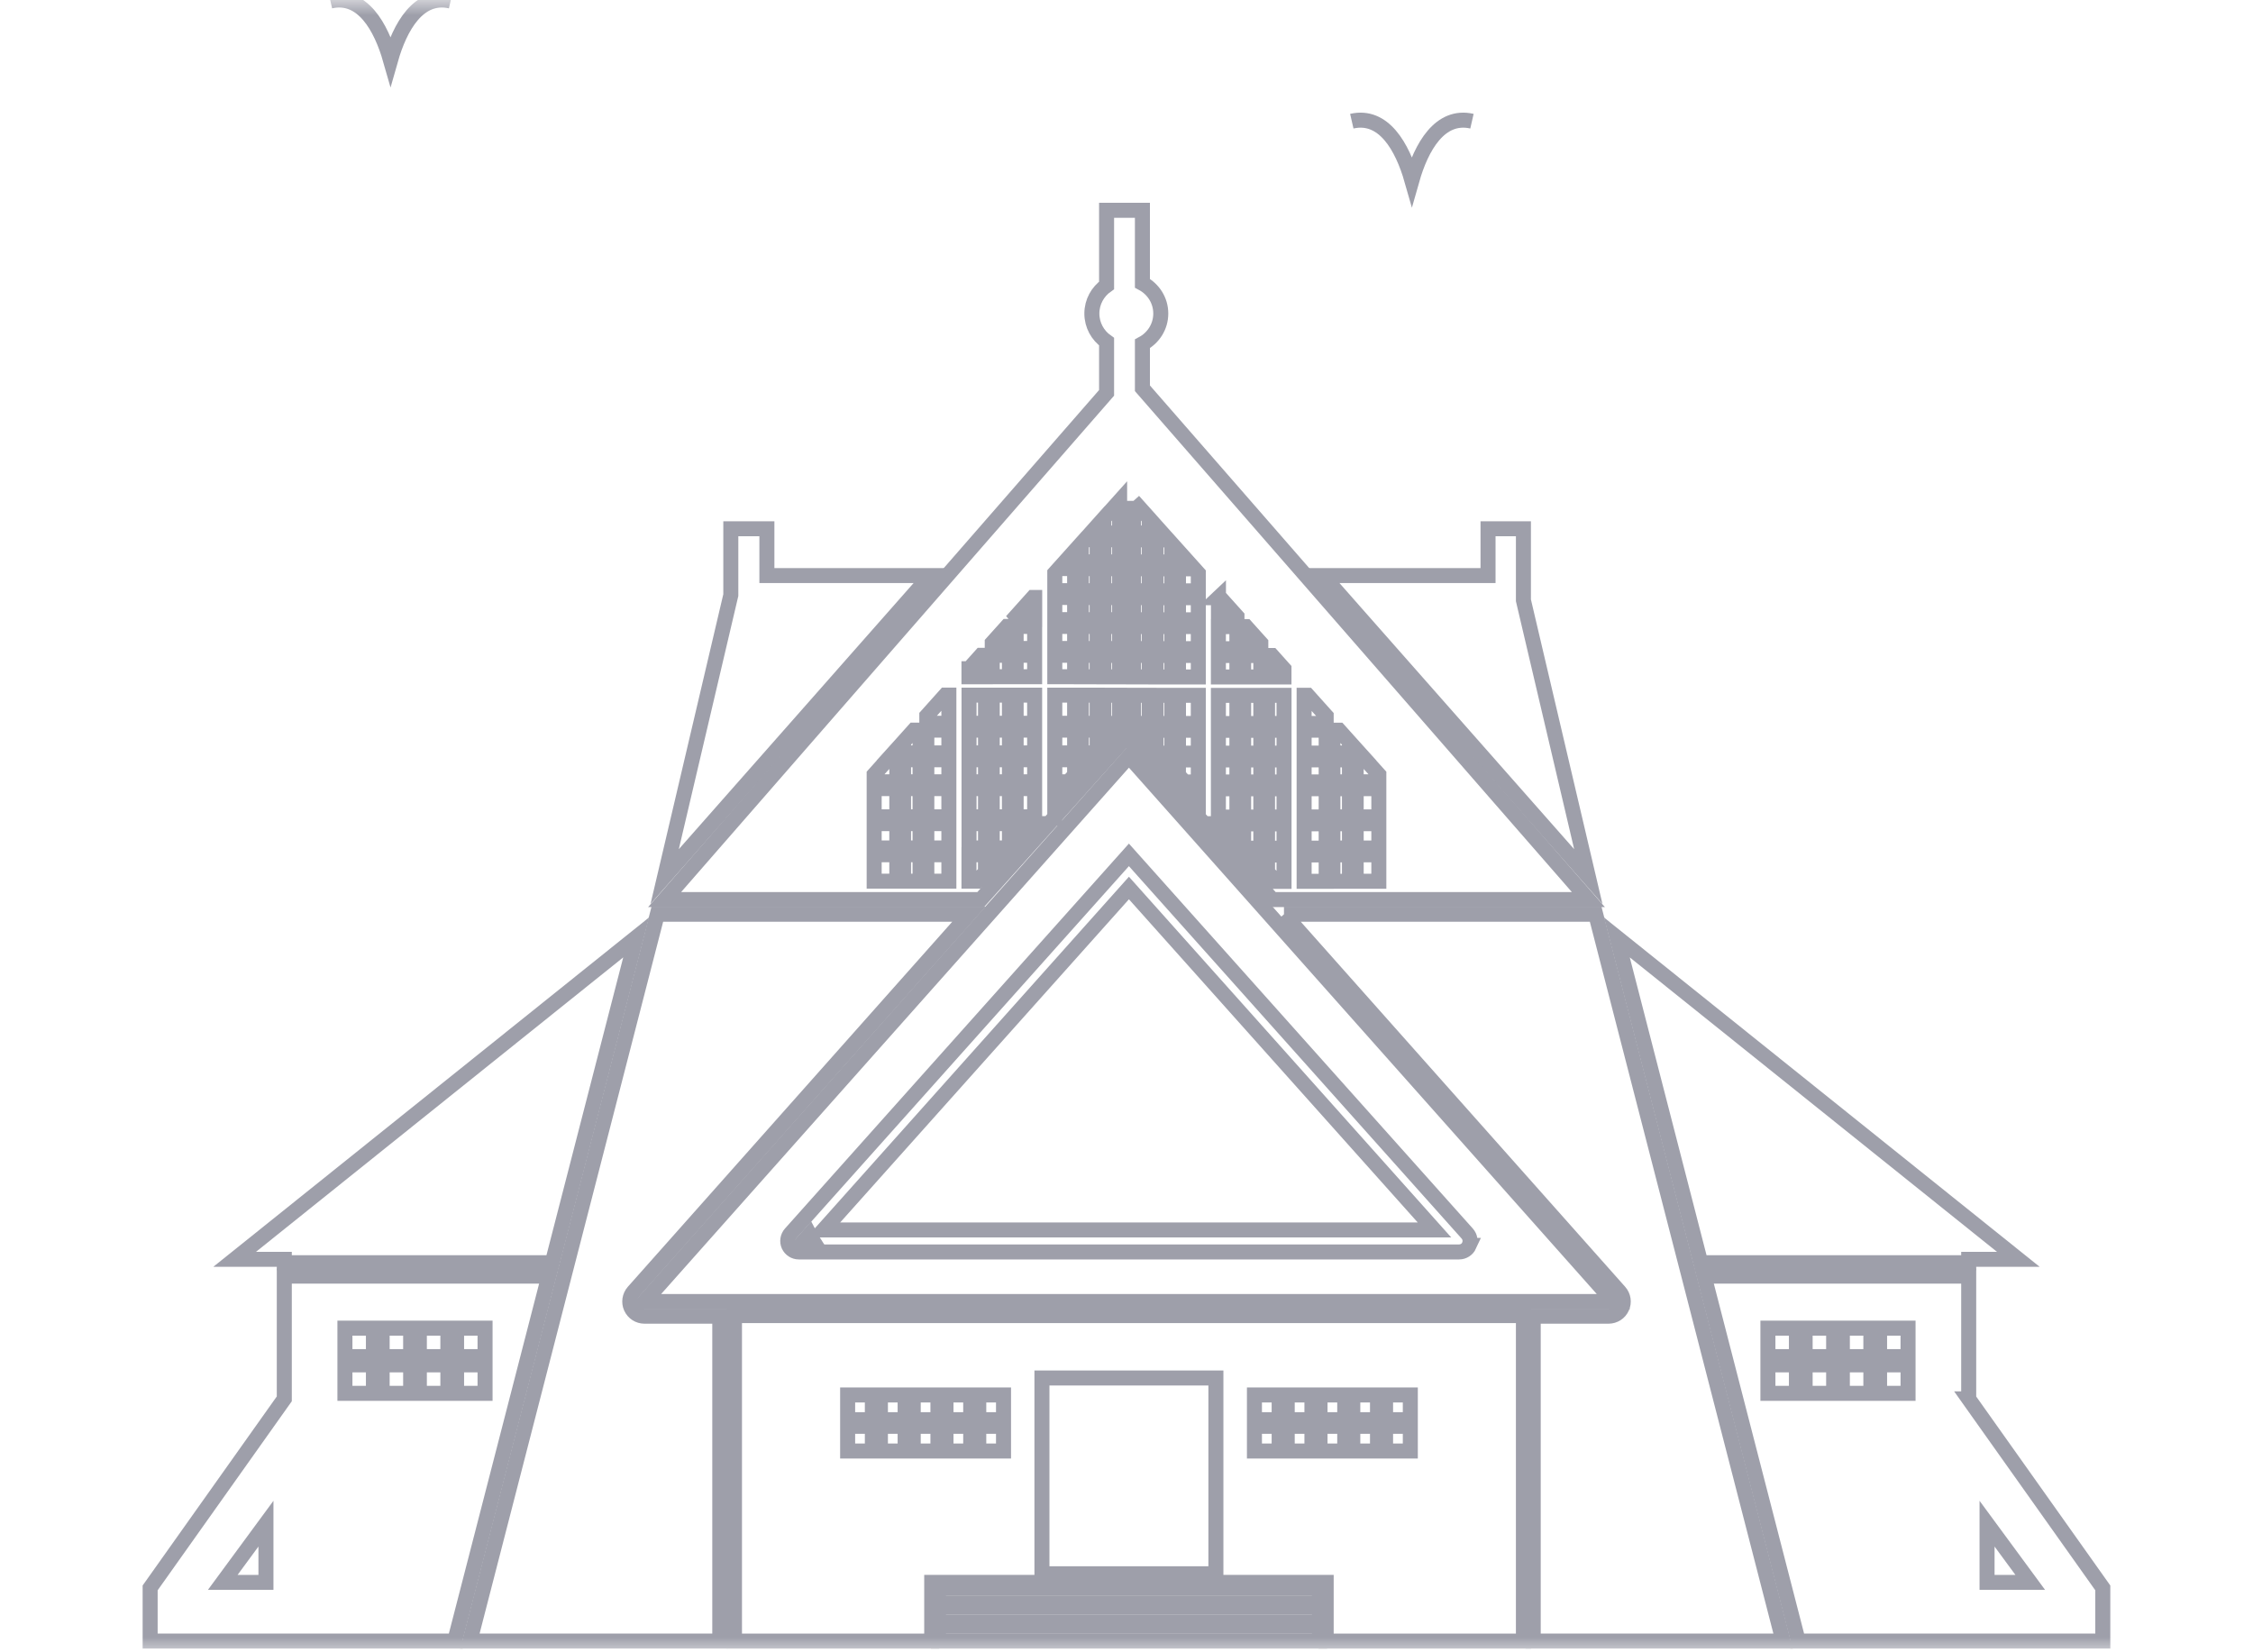 <svg width="75" height="55" viewBox="0 0 75 55" fill="none" xmlns="http://www.w3.org/2000/svg">
<mask id="mask0_792_2212" style="mask-type:alpha" maskUnits="userSpaceOnUse" x="0" y="0" width="75" height="55">
<rect width="75" height="55" fill="#D9D9D9"/>
</mask>
<g mask="url(#mask0_792_2212)">
<path d="M15 0.034C13.936 -0.209 13.316 0.886 13 2C12.681 0.882 12.059 -0.209 11 0.034" stroke="#9E9FAA" stroke-width="0.5" stroke-miterlimit="10"/>
<path d="M49 4.034C47.936 3.791 47.316 4.886 47 6C46.681 4.882 46.059 3.791 45 4.034" stroke="#9E9FAA" stroke-width="0.5" stroke-miterlimit="10"/>
<path d="M24.45 43.792V54.627H31.016V52.673H44.147V54.627H50.713V43.792H24.45ZM29.04 48.3H28.217V47.477H29.04V48.3ZM29.04 47.257H28.217V46.434H29.04V47.257ZM30.131 48.3H29.308V47.477H30.131V48.3ZM30.131 47.257H29.308V46.434H30.131V47.257ZM31.223 48.3H30.4V47.477H31.223V48.3ZM31.223 47.257H30.4V46.434H31.223V47.257ZM32.314 48.3H31.491V47.477H32.314V48.3ZM32.314 47.257H31.491V46.434H32.314V47.257ZM33.406 48.3H32.582V47.477H33.406V48.3ZM33.406 47.257H32.582V46.434H33.406V47.257ZM46.124 46.434H46.948V47.257H46.124V46.434ZM46.124 47.477H46.948V48.3H46.124V47.477ZM45.033 46.434H45.856V47.257H45.033V46.434ZM45.033 47.477H45.856V48.3H45.033V47.477ZM43.942 46.434H44.765V47.257H43.942V46.434ZM43.942 47.477H44.765V48.3H43.942V47.477ZM42.85 46.434H43.673V47.257H42.85V46.434ZM42.85 47.477H43.673V48.3H42.85V47.477ZM41.759 46.434H42.582V47.257H41.759V46.434ZM41.759 47.477H42.582V48.3H41.759V47.477ZM40.476 52.386H34.685V45.869H40.476V52.386Z" stroke="#9E9FAA" stroke-width="0.5" stroke-miterlimit="10"/>
<path d="M43.923 52.856H31.24V53.36H43.923V52.856Z" stroke="#9E9FAA" stroke-width="0.5" stroke-miterlimit="10"/>
<path d="M43.923 53.49H31.24V53.995H43.923V53.49Z" stroke="#9E9FAA" stroke-width="0.5" stroke-miterlimit="10"/>
<path d="M43.923 54.123H31.24V54.627H43.923V54.123Z" stroke="#9E9FAA" stroke-width="0.5" stroke-miterlimit="10"/>
<path d="M27.411 40.941H37.581H47.752L37.581 29.559L27.411 40.941Z" stroke="#9E9FAA" stroke-width="0.5" stroke-miterlimit="10"/>
<path d="M21.454 43.324H53.711L37.581 25.177L21.452 43.324H21.454ZM48.908 41.457C48.848 41.588 48.718 41.673 48.572 41.673H26.591C26.447 41.673 26.315 41.588 26.255 41.457C26.196 41.325 26.221 41.17 26.316 41.062L37.58 28.456L48.843 41.062C48.939 41.17 48.964 41.324 48.905 41.457H48.908Z" stroke="#9E9FAA" stroke-width="0.5" stroke-miterlimit="10"/>
<path d="M26.95 41.09L26.865 41.186H26.994C26.984 41.17 26.973 41.157 26.965 41.142C26.958 41.126 26.956 41.107 26.951 41.092L26.95 41.09Z" stroke="#9E9FAA" stroke-width="0.5" stroke-miterlimit="10"/>
<path d="M21.007 43.524C20.928 43.349 20.96 43.144 21.087 42.999L32.256 30.432H21.882L15.642 54.627H23.961V43.812H21.454C21.261 43.812 21.087 43.7 21.007 43.524Z" stroke="#9E9FAA" stroke-width="0.5" stroke-miterlimit="10"/>
<path d="M9.464 42.031H18.385L21.176 31.204L7.811 41.919H9.464V42.031Z" stroke="#9E9FAA" stroke-width="0.5" stroke-miterlimit="10"/>
<path d="M9.464 42.479V46.563L4.998 52.856V54.627H15.153C15.153 54.587 15.156 54.546 15.167 54.505L18.269 42.479H9.464ZM8.853 52.673H7.415L8.853 50.718V52.673ZM12.431 46.38H11.482V45.432H12.431V46.38ZM12.431 45.158H11.482V44.21H12.431V45.158ZM13.67 46.38H12.721V45.432H13.67V46.38ZM13.67 45.158H12.721V44.21H13.67V45.158ZM14.909 46.38H13.96V45.432H14.909V46.38ZM14.909 45.158H13.96V44.21H14.909V45.158ZM16.147 46.38H15.199V45.432H16.147V46.38ZM15.199 45.158V44.21H16.147V45.158H15.199Z" stroke="#9E9FAA" stroke-width="0.5" stroke-miterlimit="10"/>
<path d="M35.076 27.236H35.112V27.196L37.487 24.547H37.512L39.888 27.196V27.236H39.924L42.353 29.943H52.875L49.653 26.25L47.652 23.955L38.03 12.925V11.444C38.392 11.251 38.641 10.875 38.641 10.436C38.641 9.998 38.392 9.622 38.03 9.429V7H36.837V9.5C36.542 9.707 36.347 10.048 36.347 10.436C36.347 10.825 36.542 11.166 36.837 11.373V13.077L27.348 23.955L25.347 26.25L22.125 29.943H32.647L35.076 27.236ZM41.175 27.916L40.718 27.418H41.175V27.916ZM41.971 28.782L41.669 28.453H41.971V28.782ZM45.146 24.942L45.256 25.064H45.146V24.942ZM45.146 25.291H45.458L45.9 25.784V26.024H45.146V25.291ZM45.146 26.251H45.9V27.191H45.146V26.251ZM45.146 27.418H45.9V28.228H45.146V27.418ZM45.146 28.455H45.9V29.334H45.146V28.455ZM44.371 24.306H44.575L44.922 24.693V25.064H44.371V24.304V24.306ZM44.371 25.293H44.922V26.026H44.371V25.293ZM44.371 26.253H44.922V27.192H44.371V26.253ZM44.371 27.42H44.922V28.229H44.371V27.42ZM44.371 28.456H44.922V29.335H44.371V28.456ZM43.413 23.144H43.531L44.147 23.831V24.082H43.413V23.145V23.144ZM43.413 24.307H44.147V25.067H43.413V24.307ZM43.413 25.294H44.147V26.027H43.413V25.294ZM43.413 26.254H44.147V27.194H43.413V26.254ZM43.413 27.421H44.147V28.231H43.413V27.421ZM43.413 28.458H44.147V29.337H43.413V28.458ZM42.195 21.819H42.342L42.742 22.265V22.533H42.193V21.819H42.195ZM42.195 23.145H42.744V24.082H42.195V23.145ZM42.195 24.309H42.744V25.069H42.195V24.309ZM42.195 25.296H42.744V26.029H42.195V25.296ZM42.195 26.256H42.744V27.196H42.195V26.256ZM42.195 27.423H42.744V28.233H42.195V27.423ZM42.195 28.46H42.744V29.338H42.475L42.195 29.033V28.46ZM41.4 20.858H41.48L41.971 21.405V21.593H41.4V20.858ZM41.4 21.82H41.971V22.534H41.4V21.82ZM41.4 23.147H41.971V24.083H41.4V23.147ZM41.4 24.311H41.971V25.07H41.4V24.311ZM41.4 25.297H41.971V26.03H41.4V25.297ZM41.4 26.257H41.971V27.197H41.4V26.257ZM41.4 27.424H41.971V28.234H41.461L41.4 28.168V27.426V27.424ZM40.559 19.897H40.619L41.177 20.519V20.631H40.561V19.895L40.559 19.897ZM40.559 20.858H41.175V21.593H40.559V20.858ZM40.559 21.82H41.175V22.534H40.559V21.82ZM40.559 23.147H41.175V24.083H40.559V23.147ZM40.559 24.311H41.175V25.07H40.559V24.311ZM40.559 25.297H41.175V26.03H40.559V25.297ZM40.559 26.257H41.175V27.197H40.559V26.257ZM38.256 24.743L37.859 24.312H38.256V24.743ZM39.005 25.559L38.765 25.297H39.005V25.559ZM39.89 26.522L39.647 26.257H39.89V26.522ZM39.23 18.346L39.553 18.706H39.23V18.346ZM39.23 18.933H39.756L39.89 19.082V19.668H39.23V18.933ZM39.23 19.895H39.89V20.631H39.23V19.895ZM39.23 20.857H39.89V21.591H39.23V20.857ZM39.23 21.819H39.89V22.533H39.23V21.819ZM39.23 23.145H39.89V24.082H39.23V23.145ZM39.23 24.309H39.89V25.069H39.23V24.309ZM39.23 25.296H39.89V26.029H39.477V26.073L39.228 25.802V25.296H39.23ZM38.48 17.51L38.69 17.745H38.48V17.51ZM38.48 17.972H38.894L39.005 18.096V18.706H38.48V17.972ZM38.48 18.933H39.005V19.668H38.48V18.933ZM38.48 19.895H39.005V20.631H38.48V19.895ZM38.48 20.857H39.005V21.591H38.48V20.857ZM38.48 21.819H39.005V22.533H38.48V21.819ZM38.48 23.145H39.005V24.082H38.48V23.145ZM38.48 24.309H39.005V25.069H38.557L38.48 24.986V24.311V24.309ZM37.732 16.673L38.256 17.258V17.742H37.732V16.672V16.673ZM37.732 17.97H38.256V18.705H37.732V17.97ZM37.732 18.932H38.256V19.666H37.732V18.932ZM37.732 19.894H38.256V20.63H37.732V19.894ZM37.732 20.855H38.256V21.59H37.732V20.855ZM37.732 21.817H38.256V22.531H37.732V21.817ZM37.732 23.144H38.256V24.08H37.732V23.144ZM36.747 17.258L37.271 16.673V17.743H36.747V17.259V17.258ZM36.747 17.969H37.271V18.703H36.747V17.969ZM36.747 18.93H37.271V19.665H36.747V18.93ZM36.747 19.892H37.271V20.628H36.747V19.892ZM36.747 20.854H37.271V21.588H36.747V20.854ZM36.747 21.816H37.271V22.53H36.747V21.816ZM36.747 23.142H37.271V24.079H36.747V23.142ZM36.747 24.306H37.144L36.747 24.737V24.306ZM36.523 17.505V17.74H36.313L36.523 17.505ZM35.998 18.091L36.109 17.967H36.523V18.702H35.998V18.091ZM35.998 18.929H36.523V19.663H35.998V18.929ZM35.998 19.89H36.523V20.627H35.998V19.89ZM35.998 20.852H36.523V21.587H35.998V20.852ZM35.998 21.814H36.523V22.528H35.998V21.814ZM35.998 23.14H36.523V24.077H35.998V23.14ZM35.998 24.304H36.523V24.979L36.446 25.062H35.998V24.303V24.304ZM35.998 25.291H36.238L35.998 25.553V25.291ZM35.773 18.34V18.7H35.45L35.773 18.34ZM35.113 19.076L35.246 18.927H35.773V19.662H35.113V19.076ZM35.113 19.889H35.773V20.625H35.113V19.889ZM35.113 20.851H35.773V21.585H35.113V20.851ZM35.113 21.812H35.773V22.527H35.113V21.812ZM35.113 23.139H35.773V24.076H35.113V23.139ZM35.113 24.303H35.773V25.062H35.113V24.303ZM35.113 25.29H35.773V25.795L35.526 26.066V26.023H35.113V25.29ZM35.113 26.25H35.356L35.113 26.514V26.25ZM33.826 20.511L34.384 19.889H34.444V20.625H33.827V20.512L33.826 20.511ZM33.826 20.851H34.442V21.585H33.826V20.851ZM33.826 21.812H34.442V22.527H33.826V21.812ZM33.826 23.139H34.442V24.076H33.826V23.139ZM33.826 24.303H34.442V25.062H33.826V24.303ZM33.826 25.29H34.442V26.023H33.826V25.29ZM33.826 26.25H34.442V27.189H33.826V26.25ZM33.826 27.416H34.284L33.826 27.915V27.416ZM33.031 21.397L33.522 20.851H33.602V21.585H33.031V21.397ZM33.031 21.812H33.602V22.527H33.031V21.812ZM33.031 23.139H33.602V24.076H33.031V23.139ZM33.031 24.303H33.602V25.062H33.031V24.303ZM33.031 25.29H33.602V26.023H33.031V25.29ZM33.031 26.25H33.602V27.189H33.031V26.25ZM33.031 27.416H33.602V28.159L33.541 28.225H33.031V27.415V27.416ZM33.031 28.453H33.332L33.031 28.782V28.453ZM32.258 22.26L32.658 21.814H32.805V22.528H32.256V22.26H32.258ZM32.258 23.139H32.807V24.076H32.258V23.139ZM32.258 24.303H32.807V25.062H32.258V24.303ZM32.258 25.29H32.807V26.023H32.258V25.29ZM32.258 26.25H32.807V27.189H32.258V26.25ZM32.258 27.416H32.807V28.226H32.258V27.416ZM29.854 29.331H29.1V28.452H29.854V29.331ZM29.854 28.226H29.1V27.416H29.854V28.226ZM29.854 27.189H29.1V26.25H29.854V27.189ZM29.854 26.023H29.1V25.783L29.542 25.29H29.854V26.023ZM29.854 25.062H29.744L29.854 24.94V25.062ZM30.628 29.331H30.078V28.452H30.628V29.331ZM30.628 28.226H30.078V27.416H30.628V28.226ZM30.628 27.189H30.078V26.25H30.628V27.189ZM30.628 26.023H30.078V25.29H30.628V26.023ZM30.628 25.062H30.078V24.691L30.425 24.304H30.628V25.064V25.062ZM31.587 29.331H30.853V28.452H31.587V29.331ZM31.587 28.226H30.853V27.416H31.587V28.226ZM31.587 27.189H30.853V26.25H31.587V27.189ZM31.587 26.023H30.853V25.29H31.587V26.023ZM31.587 25.062H30.853V24.303H31.587V25.062ZM31.587 24.076H30.853V23.825L31.469 23.137H31.587V24.074V24.076ZM32.256 29.331V28.452H32.805V29.025L32.524 29.331H32.256Z" stroke="#9E9FAA" stroke-width="0.5" stroke-miterlimit="10"/>
<path d="M25.529 19.159V17.601H25.46H24.352H24.328V19.809L22.126 29.178L30.966 19.159H25.529Z" stroke="#9E9FAA" stroke-width="0.5" stroke-miterlimit="10"/>
<path d="M42.744 30.432L53.913 42.999C54.042 43.144 54.073 43.349 53.993 43.524C53.915 43.7 53.739 43.812 53.546 43.812H51.039V54.627H59.357L53.118 30.432H42.742H42.744Z" stroke="#9E9FAA" stroke-width="0.5" stroke-miterlimit="10"/>
<path d="M65.536 42.031V41.919H67.188L53.824 31.204L56.615 42.031H65.536Z" stroke="#9E9FAA" stroke-width="0.5" stroke-miterlimit="10"/>
<path d="M65.536 46.563V42.479H56.729L59.831 54.505C59.842 54.546 59.845 54.587 59.845 54.627H70V52.856L65.534 46.563H65.536ZM59.801 46.38H58.852V45.432H59.801V46.38ZM59.801 45.158H58.852V44.21H59.801V45.158ZM61.04 46.38H60.091V45.432H61.04V46.38ZM61.04 45.158H60.091V44.21H61.04V45.158ZM62.279 46.38H61.33V45.432H62.279V46.38ZM62.279 45.158H61.33V44.21H62.279V45.158ZM63.517 46.38H62.569V45.432H63.517V46.38ZM63.517 45.158H62.569V44.21H63.517V45.158ZM66.147 52.673V50.718L67.585 52.673H66.147Z" stroke="#9E9FAA" stroke-width="0.5" stroke-miterlimit="10"/>
<path d="M50.713 19.983V17.601H49.535V19.159H44.036L52.873 29.178L50.713 19.983Z" stroke="#9E9FAA" stroke-width="0.5" stroke-miterlimit="10"/>
</g>
</svg>
